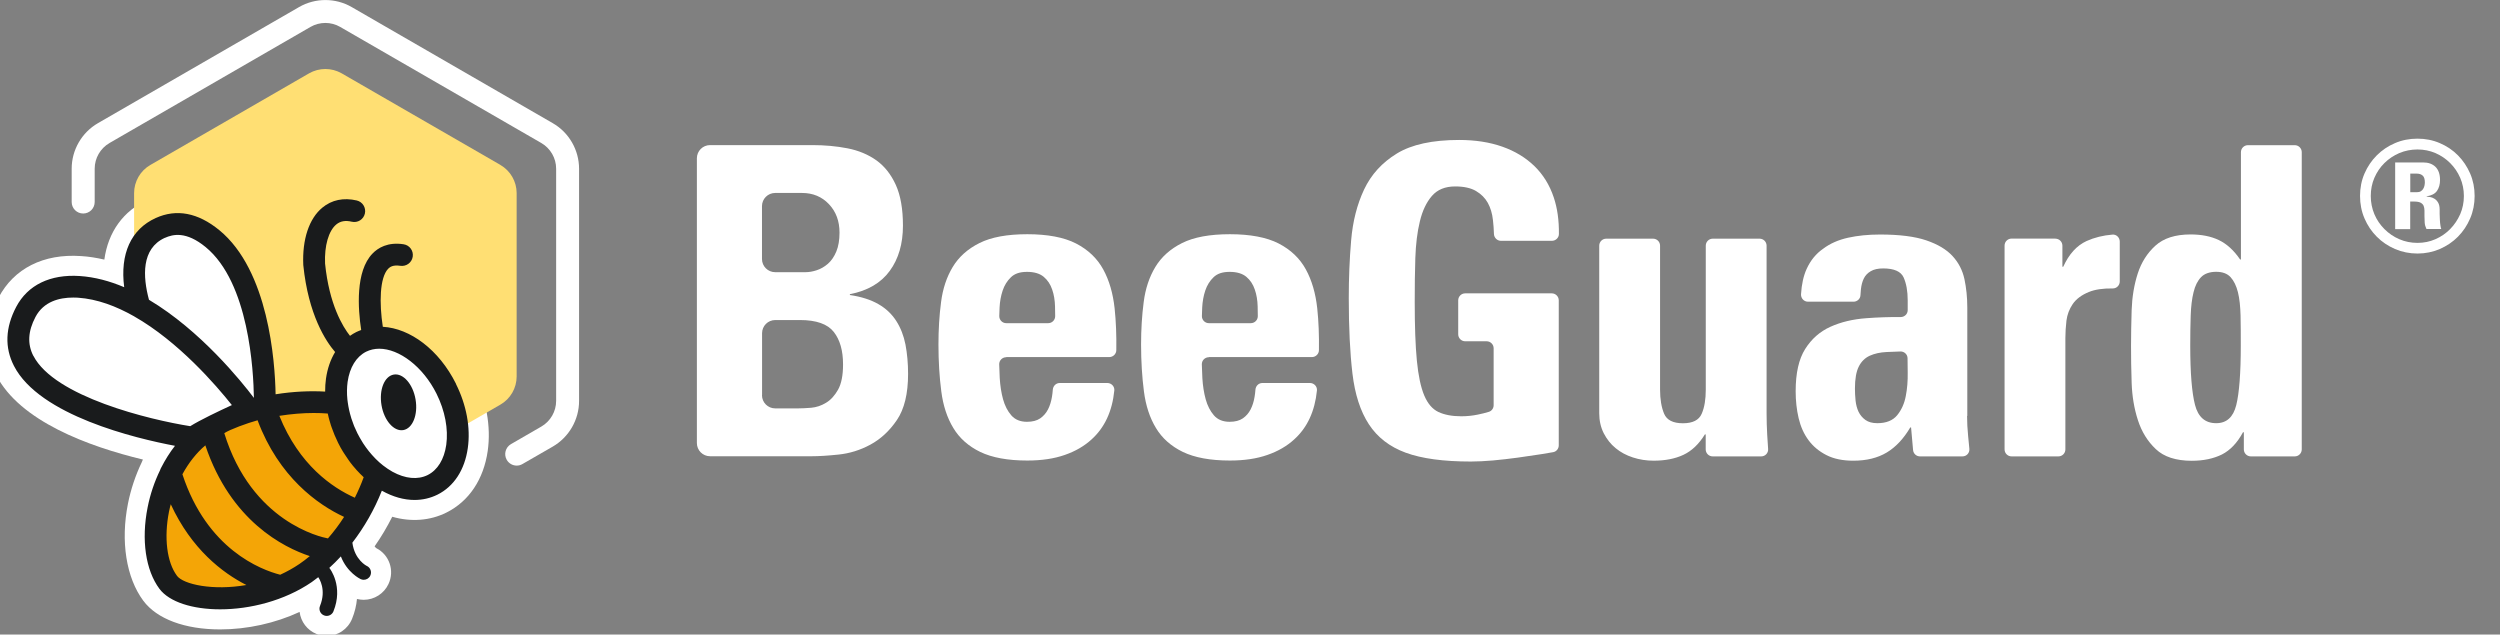 <svg width="197" height="50" viewBox="0 0 197 50" fill="none" xmlns="http://www.w3.org/2000/svg">
<rect x="0" y="0" width="197" height="50" fill="#808080" stroke="none"/>
<g clip-path="url(#clip0_470_18976)">
<g clip-path="url(#clip1_470_18976)">
<path d="M54.914 34.918V12.473C54.914 11.899 55.379 11.434 55.953 11.434H64.015C64.988 11.434 65.913 11.518 66.783 11.687C67.653 11.857 68.415 12.177 69.061 12.636C69.708 13.102 70.216 13.748 70.59 14.57C70.965 15.398 71.152 16.468 71.152 17.779C71.152 19.205 70.808 20.396 70.113 21.345C69.424 22.294 68.372 22.91 66.97 23.182V23.248C67.877 23.381 68.62 23.623 69.212 23.962C69.805 24.3 70.27 24.741 70.621 25.285C70.971 25.829 71.213 26.451 71.352 27.152C71.485 27.854 71.557 28.627 71.557 29.461C71.557 31.026 71.261 32.235 70.675 33.099C70.089 33.963 69.388 34.604 68.584 35.039C67.78 35.474 66.946 35.728 66.088 35.819C65.224 35.909 64.523 35.952 63.979 35.952H55.953C55.379 35.952 54.914 35.486 54.914 34.912V34.918ZM60.044 20.408C60.044 20.982 60.51 21.448 61.084 21.448H63.471C63.743 21.448 64.039 21.399 64.353 21.296C64.668 21.194 64.964 21.024 65.236 20.789C65.508 20.553 65.731 20.227 65.901 19.822C66.07 19.417 66.154 18.915 66.154 18.329C66.154 17.423 65.876 16.673 65.32 16.087C64.764 15.501 64.057 15.205 63.199 15.205H61.084C60.51 15.205 60.044 15.67 60.044 16.244V20.408ZM60.044 31.141C60.044 31.715 60.51 32.181 61.084 32.181H62.897C63.169 32.181 63.507 32.163 63.918 32.132C64.323 32.096 64.716 31.969 65.091 31.739C65.466 31.516 65.78 31.165 66.04 30.706C66.299 30.241 66.432 29.582 66.432 28.718C66.432 27.63 66.191 26.778 65.701 26.155C65.212 25.533 64.323 25.219 63.036 25.219H61.09C60.516 25.219 60.051 25.684 60.051 26.258V31.135L60.044 31.141Z" fill="white"/>
<path d="M79.287 28.15C78.979 28.15 78.731 28.404 78.737 28.712C78.743 29.05 78.761 29.413 78.779 29.794C78.815 30.392 78.9 30.948 79.039 31.455C79.178 31.963 79.395 32.392 79.692 32.731C79.988 33.069 80.399 33.238 80.924 33.238C81.36 33.238 81.704 33.148 81.97 32.966C82.23 32.785 82.435 32.549 82.587 32.253C82.737 31.957 82.834 31.631 82.895 31.268C82.925 31.081 82.949 30.893 82.961 30.706C82.985 30.41 83.215 30.18 83.511 30.18H87.258C87.578 30.18 87.838 30.452 87.808 30.767C87.645 32.41 87.046 33.697 86.013 34.628C85.445 35.148 84.744 35.559 83.904 35.849C83.064 36.145 82.079 36.29 80.949 36.29C79.408 36.29 78.175 36.06 77.244 35.613C76.313 35.16 75.606 34.532 75.123 33.728C74.633 32.924 74.319 31.963 74.174 30.839C74.029 29.715 73.95 28.488 73.95 27.152C73.95 25.974 74.017 24.862 74.156 23.805C74.289 22.753 74.597 21.828 75.075 21.037C75.552 20.245 76.253 19.616 77.184 19.151C78.114 18.686 79.371 18.456 80.955 18.456C82.538 18.456 83.844 18.698 84.792 19.187C85.741 19.677 86.454 20.354 86.932 21.224C87.409 22.094 87.705 23.122 87.832 24.3C87.941 25.321 87.983 26.421 87.965 27.594C87.965 27.89 87.711 28.138 87.415 28.138H79.299L79.287 28.15ZM82.599 25.466C82.901 25.466 83.148 25.219 83.148 24.916C83.148 24.669 83.142 24.409 83.136 24.143C83.124 23.666 83.052 23.224 82.913 22.819C82.774 22.408 82.556 22.076 82.248 21.816C81.94 21.556 81.499 21.423 80.931 21.423C80.362 21.423 79.958 21.562 79.662 21.846C79.365 22.131 79.148 22.481 79.009 22.898C78.87 23.315 78.791 23.756 78.767 24.221C78.755 24.463 78.749 24.687 78.743 24.904C78.737 25.213 78.985 25.466 79.293 25.466H82.599Z" fill="white"/>
<path d="M95.253 28.15C94.945 28.15 94.698 28.404 94.704 28.712C94.71 29.05 94.728 29.413 94.746 29.794C94.782 30.392 94.867 30.948 95.006 31.455C95.145 31.963 95.362 32.392 95.658 32.731C95.954 33.069 96.365 33.238 96.891 33.238C97.326 33.238 97.671 33.148 97.937 32.966C98.197 32.785 98.402 32.549 98.553 32.253C98.704 31.957 98.801 31.631 98.861 31.268C98.892 31.081 98.916 30.893 98.928 30.706C98.952 30.41 99.182 30.18 99.478 30.18H103.225C103.545 30.18 103.805 30.452 103.775 30.767C103.611 32.41 103.013 33.697 101.98 34.628C101.412 35.148 100.711 35.559 99.871 35.849C99.031 36.145 98.046 36.29 96.915 36.29C95.374 36.29 94.141 36.06 93.211 35.613C92.28 35.16 91.573 34.532 91.09 33.728C90.6 32.924 90.286 31.963 90.141 30.839C89.996 29.715 89.917 28.488 89.917 27.152C89.917 25.974 89.984 24.862 90.123 23.805C90.255 22.753 90.564 21.828 91.041 21.037C91.519 20.245 92.22 19.616 93.15 19.151C94.081 18.686 95.338 18.456 96.921 18.456C98.505 18.456 99.81 18.698 100.759 19.187C101.708 19.677 102.421 20.354 102.898 21.224C103.376 22.094 103.672 23.122 103.799 24.3C103.908 25.321 103.95 26.421 103.932 27.594C103.932 27.89 103.678 28.138 103.382 28.138H95.266L95.253 28.15ZM98.565 25.466C98.867 25.466 99.115 25.219 99.115 24.916C99.115 24.669 99.109 24.409 99.103 24.143C99.091 23.666 99.019 23.224 98.879 22.819C98.74 22.408 98.523 22.076 98.215 21.816C97.906 21.556 97.465 21.423 96.897 21.423C96.329 21.423 95.924 21.562 95.628 21.846C95.332 22.131 95.114 22.481 94.975 22.898C94.837 23.315 94.758 23.756 94.734 24.221C94.722 24.463 94.716 24.687 94.71 24.904C94.704 25.213 94.951 25.466 95.26 25.466H98.565Z" fill="white"/>
<path d="M118.273 18.976C117.977 18.976 117.735 18.734 117.723 18.438C117.711 18.063 117.687 17.701 117.644 17.344C117.59 16.824 117.451 16.371 117.239 15.984C117.022 15.598 116.714 15.289 116.303 15.048C115.898 14.812 115.354 14.691 114.671 14.691C113.879 14.691 113.269 14.939 112.834 15.441C112.405 15.936 112.084 16.607 111.885 17.447C111.679 18.287 111.565 19.248 111.528 20.336C111.492 21.424 111.48 22.566 111.48 23.768C111.48 25.696 111.534 27.243 111.649 28.422C111.764 29.6 111.957 30.513 112.229 31.159C112.501 31.806 112.876 32.241 113.347 32.465C113.825 32.688 114.423 32.803 115.148 32.803C115.577 32.803 116.013 32.761 116.454 32.67C116.756 32.61 117.04 32.537 117.318 32.453C117.548 32.386 117.699 32.169 117.699 31.933V27.443C117.699 27.141 117.451 26.893 117.149 26.893H115.457C115.154 26.893 114.907 26.645 114.907 26.343V23.666C114.907 23.363 115.154 23.116 115.457 23.116H122.28C122.582 23.116 122.83 23.363 122.83 23.666V35.094C122.83 35.36 122.642 35.589 122.382 35.632C122.122 35.674 121.808 35.728 121.452 35.789C120.871 35.879 120.255 35.97 119.602 36.061C118.944 36.151 118.297 36.224 117.65 36.284C117.004 36.339 116.424 36.369 115.904 36.369C113.752 36.369 112.042 36.139 110.773 35.674C109.504 35.209 108.537 34.459 107.866 33.432C107.195 32.404 106.766 31.069 106.573 29.437C106.379 27.805 106.283 25.823 106.283 23.49C106.283 21.949 106.343 20.432 106.47 18.94C106.597 17.447 106.935 16.111 107.491 14.933C108.047 13.754 108.906 12.812 110.072 12.098C111.238 11.385 112.876 11.029 114.979 11.029C116.248 11.029 117.378 11.204 118.376 11.555C119.373 11.905 120.213 12.413 120.908 13.084C121.597 13.754 122.11 14.576 122.437 15.561C122.721 16.407 122.854 17.368 122.842 18.438C122.842 18.734 122.588 18.976 122.292 18.976H118.267H118.273Z" fill="white"/>
<path d="M134.415 34.229H134.348C133.871 34.997 133.309 35.535 132.65 35.843C131.991 36.151 131.212 36.302 130.305 36.302C129.737 36.302 129.193 36.218 128.674 36.048C128.154 35.879 127.701 35.638 127.314 35.317C126.927 35.003 126.619 34.61 126.377 34.145C126.141 33.679 126.02 33.154 126.02 32.568V19.357C126.02 19.054 126.268 18.807 126.57 18.807H130.263C130.565 18.807 130.813 19.054 130.813 19.357V30.7C130.813 31.468 130.922 32.102 131.133 32.604C131.345 33.105 131.84 33.353 132.614 33.353C133.387 33.353 133.877 33.105 134.094 32.604C134.312 32.108 134.415 31.474 134.415 30.7V19.357C134.415 19.054 134.663 18.807 134.965 18.807H138.657C138.959 18.807 139.207 19.054 139.207 19.357V32.568C139.207 33.136 139.225 33.698 139.256 34.266C139.28 34.634 139.304 35.009 139.328 35.378C139.352 35.692 139.104 35.964 138.784 35.964H134.959C134.657 35.964 134.409 35.716 134.409 35.414V34.229H134.415Z" fill="white"/>
<path d="M155.005 32.767C155.005 33.287 155.035 33.819 155.089 34.363C155.126 34.701 155.156 35.033 155.186 35.366C155.216 35.698 154.962 35.964 154.642 35.964H151.294C151.01 35.964 150.774 35.746 150.75 35.462L150.593 33.686H150.527C150.007 34.568 149.39 35.227 148.677 35.656C147.964 36.085 147.088 36.303 146.042 36.303C145.202 36.303 144.495 36.157 143.921 35.861C143.341 35.565 142.876 35.178 142.513 34.689C142.15 34.199 141.89 33.625 141.733 32.954C141.576 32.29 141.498 31.576 141.498 30.833C141.498 29.407 141.745 28.295 142.247 27.503C142.743 26.712 143.407 26.125 144.235 25.751C145.063 25.376 146.006 25.152 147.07 25.074C147.958 25.007 148.859 24.977 149.777 24.983C150.079 24.983 150.327 24.741 150.327 24.439V23.666C150.327 22.941 150.218 22.342 150.007 21.865C149.789 21.387 149.251 21.152 148.393 21.152C147.988 21.152 147.656 21.224 147.408 21.375C147.16 21.52 146.979 21.714 146.864 21.955C146.749 22.191 146.677 22.469 146.641 22.789C146.622 22.947 146.61 23.104 146.604 23.267C146.592 23.551 146.344 23.774 146.06 23.774H142.471C142.15 23.774 141.903 23.503 141.921 23.182C141.969 22.403 142.114 21.738 142.362 21.194C142.67 20.517 143.105 19.985 143.667 19.599C144.211 19.188 144.864 18.904 145.619 18.734C146.381 18.565 147.221 18.48 148.151 18.48C149.668 18.48 150.883 18.632 151.79 18.94C152.696 19.248 153.385 19.659 153.862 20.179C154.34 20.698 154.648 21.303 154.799 21.998C154.944 22.687 155.023 23.43 155.023 24.222V32.785L155.005 32.767ZM150.315 28.235C150.315 27.926 150.055 27.685 149.747 27.697C149.366 27.715 149.01 27.727 148.665 27.739C148.157 27.763 147.716 27.86 147.342 28.029C146.967 28.198 146.677 28.482 146.477 28.875C146.272 29.274 146.169 29.854 146.169 30.628C146.169 30.924 146.187 31.232 146.218 31.564C146.254 31.891 146.332 32.187 146.453 32.447C146.58 32.707 146.761 32.924 146.997 33.093C147.233 33.263 147.547 33.347 147.934 33.347C148.635 33.347 149.155 33.136 149.499 32.719C149.838 32.302 150.067 31.794 150.176 31.208C150.291 30.622 150.339 29.999 150.327 29.359C150.321 28.954 150.315 28.579 150.315 28.241V28.235Z" fill="white"/>
<path d="M161.967 18.807C162.269 18.807 162.517 19.055 162.517 19.357V21.019H162.583C163.036 20.021 163.647 19.351 164.42 18.994C165.037 18.716 165.72 18.547 166.469 18.486C166.777 18.462 167.037 18.722 167.037 19.036V22.179C167.037 22.481 166.795 22.729 166.493 22.729C165.708 22.717 165.079 22.814 164.608 23.007C164.028 23.243 163.604 23.563 163.333 23.956C163.061 24.355 162.897 24.79 162.837 25.261C162.783 25.738 162.752 26.192 162.752 26.621V35.414C162.752 35.716 162.505 35.964 162.202 35.964H158.51C158.208 35.964 157.96 35.716 157.96 35.414V19.351C157.96 19.049 158.208 18.801 158.51 18.801H161.967V18.807Z" fill="white"/>
<path d="M177.365 35.964C177.063 35.964 176.815 35.716 176.815 35.414V34.06H176.749C176.296 34.901 175.74 35.481 175.087 35.813C174.428 36.139 173.637 36.309 172.712 36.309C171.467 36.309 170.518 36 169.878 35.39C169.231 34.78 168.76 34.018 168.469 33.112C168.173 32.205 168.01 31.226 167.974 30.174C167.938 29.123 167.926 28.15 167.926 27.268C167.926 26.385 167.944 25.461 167.974 24.433C168.01 23.406 168.167 22.445 168.451 21.563C168.735 20.68 169.201 19.943 169.847 19.357C170.494 18.771 171.413 18.474 172.615 18.474C173.473 18.474 174.217 18.619 174.839 18.916C175.462 19.212 176.024 19.719 176.519 20.445H176.586V11.99C176.586 11.688 176.834 11.44 177.136 11.44H180.828C181.13 11.44 181.378 11.688 181.378 11.99V35.414C181.378 35.716 181.13 35.964 180.828 35.964H177.371H177.365ZM174.64 33.347C175.456 33.347 175.981 32.87 176.217 31.921C176.453 30.972 176.574 29.407 176.574 27.231C176.574 26.373 176.574 25.581 176.556 24.868C176.537 24.155 176.477 23.545 176.35 23.031C176.223 22.524 176.03 22.125 175.77 21.841C175.51 21.557 175.129 21.418 174.634 21.418C174.138 21.418 173.715 21.557 173.443 21.841C173.171 22.125 172.972 22.517 172.851 23.031C172.724 23.539 172.651 24.155 172.627 24.868C172.603 25.581 172.591 26.367 172.591 27.231C172.591 29.383 172.718 30.942 172.966 31.903C173.213 32.864 173.769 33.347 174.628 33.347H174.64Z" fill="white"/>
<path d="M190.498 10.926C191.12 10.926 191.706 11.041 192.256 11.277C192.806 11.512 193.284 11.833 193.689 12.244C194.093 12.655 194.414 13.132 194.649 13.676C194.885 14.22 195 14.812 195 15.441C195 16.069 194.885 16.662 194.649 17.211C194.414 17.761 194.093 18.239 193.689 18.65C193.284 19.061 192.806 19.381 192.256 19.623C191.706 19.858 191.12 19.979 190.498 19.979C189.875 19.979 189.277 19.858 188.727 19.623C188.177 19.381 187.693 19.061 187.289 18.65C186.878 18.239 186.557 17.761 186.322 17.211C186.086 16.662 185.971 16.069 185.971 15.441C185.971 14.812 186.086 14.22 186.322 13.676C186.557 13.132 186.878 12.655 187.289 12.244C187.7 11.833 188.177 11.512 188.727 11.277C189.277 11.041 189.869 10.926 190.498 10.926ZM190.498 19.139C190.999 19.139 191.471 19.043 191.912 18.849C192.353 18.656 192.74 18.39 193.072 18.052C193.405 17.713 193.664 17.326 193.864 16.879C194.057 16.432 194.154 15.954 194.154 15.447C194.154 14.939 194.057 14.462 193.864 14.014C193.67 13.567 193.405 13.181 193.072 12.848C192.74 12.516 192.353 12.256 191.912 12.062C191.471 11.875 190.999 11.778 190.498 11.778C189.996 11.778 189.513 11.875 189.065 12.062C188.618 12.256 188.231 12.516 187.893 12.848C187.555 13.181 187.295 13.567 187.101 14.014C186.908 14.462 186.817 14.939 186.817 15.447C186.817 15.954 186.914 16.432 187.101 16.879C187.289 17.326 187.555 17.713 187.893 18.052C188.231 18.39 188.618 18.656 189.065 18.849C189.513 19.043 189.99 19.139 190.498 19.139ZM189.93 18.058H188.739V12.8H190.939C191.35 12.8 191.676 12.915 191.918 13.15C192.154 13.386 192.274 13.73 192.274 14.184C192.274 14.522 192.196 14.806 192.039 15.036C191.882 15.265 191.61 15.411 191.217 15.471V15.495C191.283 15.495 191.368 15.507 191.483 15.525C191.598 15.543 191.712 15.586 191.821 15.652C191.936 15.719 192.033 15.815 192.117 15.954C192.202 16.093 192.244 16.281 192.244 16.51C192.244 16.589 192.244 16.71 192.244 16.861C192.244 17.012 192.256 17.169 192.262 17.326C192.268 17.483 192.286 17.628 192.305 17.761C192.323 17.894 192.347 17.991 192.371 18.045H191.205C191.126 17.882 191.078 17.719 191.066 17.55C191.054 17.381 191.048 17.205 191.048 17.03V16.589C191.048 16.45 191.023 16.323 190.981 16.22C190.939 16.118 190.854 16.033 190.745 15.973C190.631 15.912 190.455 15.882 190.226 15.882H189.924V18.058H189.93ZM189.93 15.145H190.461C190.582 15.145 190.685 15.12 190.758 15.072C190.836 15.024 190.897 14.963 190.945 14.885C190.993 14.806 191.029 14.722 191.048 14.631C191.066 14.54 191.078 14.45 191.078 14.371C191.078 14.123 191.023 13.942 190.909 13.839C190.794 13.736 190.643 13.682 190.461 13.682H189.93V15.151V15.145Z" fill="white"/>
<path d="M40.718 36.69C40.403 36.69 40.101 36.526 39.932 36.236C39.684 35.801 39.829 35.251 40.264 34.997L42.658 33.613C43.377 33.196 43.824 32.423 43.824 31.589V13.295C43.824 12.461 43.377 11.688 42.658 11.271L26.806 2.121C26.087 1.704 25.192 1.704 24.467 2.121L8.627 11.271C7.908 11.688 7.461 12.461 7.461 13.295V15.918C7.461 16.42 7.056 16.825 6.554 16.825C6.053 16.825 5.648 16.42 5.648 15.918V13.295C5.648 11.815 6.445 10.437 7.727 9.7L23.567 0.556C24.848 -0.181 26.437 -0.181 27.712 0.556L43.558 9.706C44.839 10.443 45.631 11.821 45.631 13.302V31.595C45.631 33.075 44.833 34.453 43.558 35.191L41.165 36.569C41.02 36.653 40.869 36.69 40.712 36.69H40.718Z" fill="white"/>
<path d="M37.352 29.534C36.04 26.899 33.949 25.032 31.61 24.391C31.544 23.406 31.622 22.808 31.677 22.542C32.892 22.542 33.907 21.672 34.094 20.475C34.197 19.828 34.04 19.188 33.653 18.662C33.266 18.136 32.698 17.792 32.057 17.689C31.356 17.58 30.692 17.616 30.081 17.78C30.178 17.598 30.25 17.405 30.299 17.199C30.607 15.888 29.797 14.571 28.486 14.262C26.987 13.906 25.518 14.226 24.401 15.151C22.956 16.347 22.219 18.408 22.328 20.958V21.049C22.678 24.464 23.73 26.663 24.57 27.921C24.401 28.343 24.274 28.791 24.189 29.262C23.869 29.268 23.548 29.286 23.228 29.31C22.98 25.92 22.007 19.961 18.291 16.921C16.907 15.791 15.468 15.217 14.012 15.217C13.208 15.217 12.398 15.399 11.625 15.749C9.721 16.613 8.518 18.281 8.222 20.457C7.6 20.312 6.989 20.215 6.391 20.179C3.418 19.973 1.091 21.164 -0.112 23.448C-1.212 25.533 -1.278 27.642 -0.305 29.552C1.556 33.19 6.971 35.179 11.262 36.212C11.22 36.291 11.19 36.363 11.165 36.436C10.67 37.475 10.307 38.569 10.084 39.681C9.491 42.66 9.945 45.525 11.292 47.338C12.362 48.776 14.568 49.598 17.348 49.598C19.481 49.598 21.693 49.109 23.609 48.22C23.706 48.994 24.207 49.659 24.938 49.955C25.198 50.057 25.47 50.112 25.742 50.112C26.624 50.112 27.41 49.58 27.742 48.764C27.954 48.245 28.081 47.719 28.129 47.199C28.305 47.241 28.48 47.265 28.661 47.265C29.495 47.265 30.263 46.776 30.613 46.02C31.109 44.963 30.68 43.718 29.658 43.198C29.64 43.186 29.58 43.138 29.519 43.053C30.039 42.31 30.504 41.524 30.909 40.72C32.384 41.143 33.889 41.035 35.182 40.388C36.959 39.5 38.113 37.771 38.433 35.529C38.705 33.613 38.325 31.486 37.352 29.546V29.534ZM28.045 19.073C27.694 19.484 27.41 19.979 27.192 20.547C27.18 19.78 27.319 19.272 27.434 19.031C27.64 19.073 27.839 19.085 28.045 19.073Z" fill="white"/>
<path d="M39.437 12.999L26.921 5.777C26.129 5.324 25.15 5.324 24.358 5.777L11.848 12.999C11.057 13.453 10.567 14.305 10.567 15.217V29.667C10.567 30.58 11.057 31.432 11.848 31.885L24.358 39.107C24.751 39.337 25.198 39.451 25.639 39.451C26.081 39.451 26.528 39.337 26.921 39.107L39.43 31.885C40.222 31.432 40.712 30.58 40.712 29.667V15.217C40.712 14.305 40.222 13.453 39.43 12.999H39.437Z" fill="#FFDF73"/>
<path d="M27.392 34.501C26.945 33.607 26.673 32.688 26.552 31.806C23.681 31.431 19.596 31.927 16.532 33.77C12.416 36.242 11.171 43.083 13.244 45.875C14.435 47.483 20.073 47.882 24.074 45.15C26.927 43.204 28.812 40.001 29.652 37.336C28.776 36.647 27.978 35.674 27.392 34.501Z" fill="#F4A506"/>
<path d="M16.737 18.807C14.93 17.326 13.553 17.55 12.622 17.973C10.392 18.988 10.192 21.508 10.996 24.204C15.825 26.953 19.602 32.272 19.602 32.272C19.602 32.272 18.804 32.628 17.88 33.063C18.677 33.245 20.853 32.018 20.853 32.018C20.853 32.018 21.155 22.421 16.731 18.801L16.737 18.807Z" fill="white"/>
<path d="M34.088 38.189C36.236 37.117 36.719 33.729 35.169 30.619C33.618 27.51 30.62 25.858 28.472 26.929C26.325 28 25.841 31.389 27.392 34.498C28.943 37.608 31.941 39.26 34.088 38.189Z" fill="white"/>
<path d="M15.196 34.495C15.196 34.495 -1.913 32.072 2.034 24.578C2.789 23.146 4.276 22.481 6.216 22.608C13.075 23.067 19.608 32.265 19.608 32.265C19.608 32.265 15.873 33.927 15.196 34.495Z" fill="white"/>
<path d="M35.931 30.241C34.59 27.552 32.317 25.872 30.166 25.751C29.882 23.895 29.912 21.883 30.589 21.176C30.728 21.037 30.97 20.856 31.544 20.946C32.015 21.013 32.45 20.698 32.523 20.227C32.595 19.756 32.275 19.321 31.804 19.248C30.553 19.055 29.779 19.538 29.356 19.979C27.996 21.375 28.208 24.337 28.462 26.005C28.335 26.053 28.208 26.101 28.081 26.162C27.906 26.252 27.736 26.349 27.579 26.464C27.005 25.739 25.942 23.998 25.615 20.765C25.555 19.369 25.893 18.191 26.497 17.689C26.818 17.423 27.217 17.35 27.718 17.471C28.184 17.58 28.643 17.296 28.752 16.831C28.86 16.371 28.576 15.906 28.111 15.797C27.078 15.556 26.141 15.749 25.398 16.365C24.358 17.224 23.808 18.855 23.899 20.886C24.298 24.814 25.676 26.893 26.407 27.739C26.05 28.331 25.802 29.032 25.688 29.83C25.639 30.163 25.621 30.513 25.621 30.858C24.467 30.791 23.119 30.845 21.717 31.069C21.669 28.452 21.161 21.315 17.281 18.136C15.595 16.758 13.909 16.438 12.271 17.181C10.313 18.07 9.449 20.016 9.787 22.632C8.651 22.149 7.473 21.829 6.276 21.75C3.962 21.599 2.185 22.457 1.278 24.18C0.42 25.811 0.354 27.377 1.097 28.827C3.097 32.743 10.712 34.55 13.788 35.13C13.377 35.656 13.015 36.236 12.694 36.865C12.664 36.919 12.634 36.979 12.616 37.046C12.175 37.952 11.836 38.944 11.631 39.989C11.123 42.539 11.474 44.933 12.561 46.395C13.341 47.441 15.178 48.015 17.348 48.015C19.687 48.015 22.406 47.344 24.564 45.869C24.739 45.748 24.902 45.609 25.077 45.483C25.156 45.591 25.736 46.468 25.216 47.749C25.096 48.045 25.241 48.377 25.531 48.492C25.603 48.522 25.676 48.534 25.742 48.534C25.966 48.534 26.183 48.401 26.274 48.178C27.072 46.202 26.008 44.818 25.96 44.763C25.96 44.763 25.954 44.763 25.948 44.751C26.262 44.467 26.564 44.165 26.86 43.845C27.356 45.12 28.365 45.609 28.419 45.634C28.498 45.67 28.582 45.688 28.661 45.688C28.879 45.688 29.084 45.567 29.181 45.356C29.314 45.072 29.193 44.727 28.903 44.594C28.891 44.594 27.942 44.117 27.767 42.763C28.709 41.536 29.507 40.146 30.087 38.672H30.099C30.964 39.155 31.834 39.397 32.662 39.397C33.296 39.397 33.907 39.258 34.469 38.98C35.768 38.333 36.62 37.028 36.862 35.312C37.092 33.71 36.759 31.915 35.931 30.259V30.241ZM25.833 42.425C25.301 42.328 19.826 41.137 17.674 34.133C18.14 33.831 19.451 33.353 20.297 33.118C21.965 37.584 25.041 39.772 27.114 40.732C26.727 41.337 26.298 41.905 25.839 42.431L25.833 42.425ZM12.985 18.747C13.631 18.456 14.665 18.209 16.2 19.466C19.62 22.264 19.977 29.22 20.007 31.353C19.022 30.048 15.795 26.041 11.739 23.623C11.25 21.798 11.123 19.593 12.991 18.74L12.985 18.747ZM2.626 28.041C2.149 27.105 2.203 26.101 2.795 24.977C3.442 23.75 4.693 23.448 5.757 23.448C5.896 23.448 6.028 23.448 6.161 23.46C7.66 23.563 9.153 24.125 10.561 24.923C10.567 24.923 10.573 24.935 10.579 24.935C14.06 26.917 17.021 30.344 18.272 31.921C17.245 32.392 15.752 33.106 14.991 33.583C11.812 33.081 4.282 31.268 2.626 28.029V28.041ZM13.939 45.362C13.148 44.298 12.912 42.364 13.317 40.315C13.353 40.116 13.408 39.929 13.456 39.735C15.088 43.265 17.511 45.132 19.415 46.099C16.792 46.558 14.453 46.057 13.939 45.368V45.362ZM22.08 45.289C20.545 44.896 16.308 43.277 14.374 37.372C14.864 36.472 15.474 35.692 16.181 35.094C18.182 41.053 22.346 43.138 24.413 43.821C24.147 44.044 23.869 44.25 23.591 44.443C23.101 44.775 22.593 45.053 22.08 45.289ZM28.655 37.614C28.456 38.164 28.22 38.702 27.96 39.221C26.189 38.43 23.573 36.647 22.013 32.767C22.944 32.622 23.857 32.544 24.709 32.544C25.096 32.544 25.47 32.556 25.827 32.586C25.827 32.604 25.833 32.616 25.839 32.634C25.875 32.797 25.911 32.961 25.96 33.124C25.978 33.19 25.996 33.257 26.02 33.323C26.056 33.45 26.093 33.577 26.141 33.698C26.183 33.813 26.226 33.928 26.274 34.048C26.304 34.127 26.334 34.206 26.365 34.284C26.449 34.483 26.54 34.683 26.637 34.882C26.637 34.882 26.643 34.901 26.649 34.907C26.763 35.142 26.89 35.366 27.023 35.583C27.06 35.65 27.102 35.71 27.144 35.771C27.253 35.94 27.362 36.103 27.477 36.266C27.519 36.327 27.561 36.381 27.604 36.442C27.742 36.623 27.881 36.798 28.033 36.961C28.057 36.986 28.075 37.016 28.099 37.04C28.28 37.239 28.468 37.427 28.661 37.608H28.667L28.655 37.614ZM35.164 35.058C35.001 36.2 34.481 37.04 33.701 37.433C32.922 37.819 31.937 37.729 30.927 37.173C30.668 37.028 30.42 36.859 30.178 36.671C29.985 36.52 29.797 36.351 29.622 36.176C29.604 36.157 29.586 36.139 29.568 36.121C29.223 35.771 28.903 35.372 28.619 34.937C28.589 34.888 28.558 34.846 28.534 34.798C28.407 34.592 28.286 34.381 28.172 34.157C28.172 34.151 28.166 34.139 28.16 34.133C28.147 34.109 28.141 34.085 28.129 34.066C28.051 33.903 27.978 33.74 27.906 33.577C27.887 33.535 27.869 33.486 27.857 33.444C27.797 33.287 27.742 33.13 27.688 32.973C27.682 32.942 27.67 32.918 27.664 32.888C27.543 32.501 27.458 32.102 27.404 31.71L27.374 31.48C27.326 31.003 27.331 30.537 27.392 30.09C27.555 28.948 28.075 28.108 28.848 27.715C29.169 27.558 29.513 27.479 29.882 27.479C31.453 27.479 33.327 28.881 34.396 31.021C35.067 32.368 35.339 33.807 35.164 35.064V35.058Z" fill="#191B1C"/>
<path d="M31.03 29.516C30.287 29.642 29.858 30.724 30.063 31.933C30.269 33.142 31.042 34.018 31.779 33.891C32.517 33.764 32.952 32.682 32.746 31.474C32.541 30.265 31.767 29.389 31.03 29.516Z" fill="#191B1C"/>
</g>
</g>
<defs>
<clipPath id="clip0_470_18976">
<rect width="197" height="50" fill="white"/>
</clipPath>
<clipPath id="clip1_470_18976">
<rect width="196" height="50.106" fill="white" transform="translate(-1)"/>
</clipPath>
</defs>
</svg>
